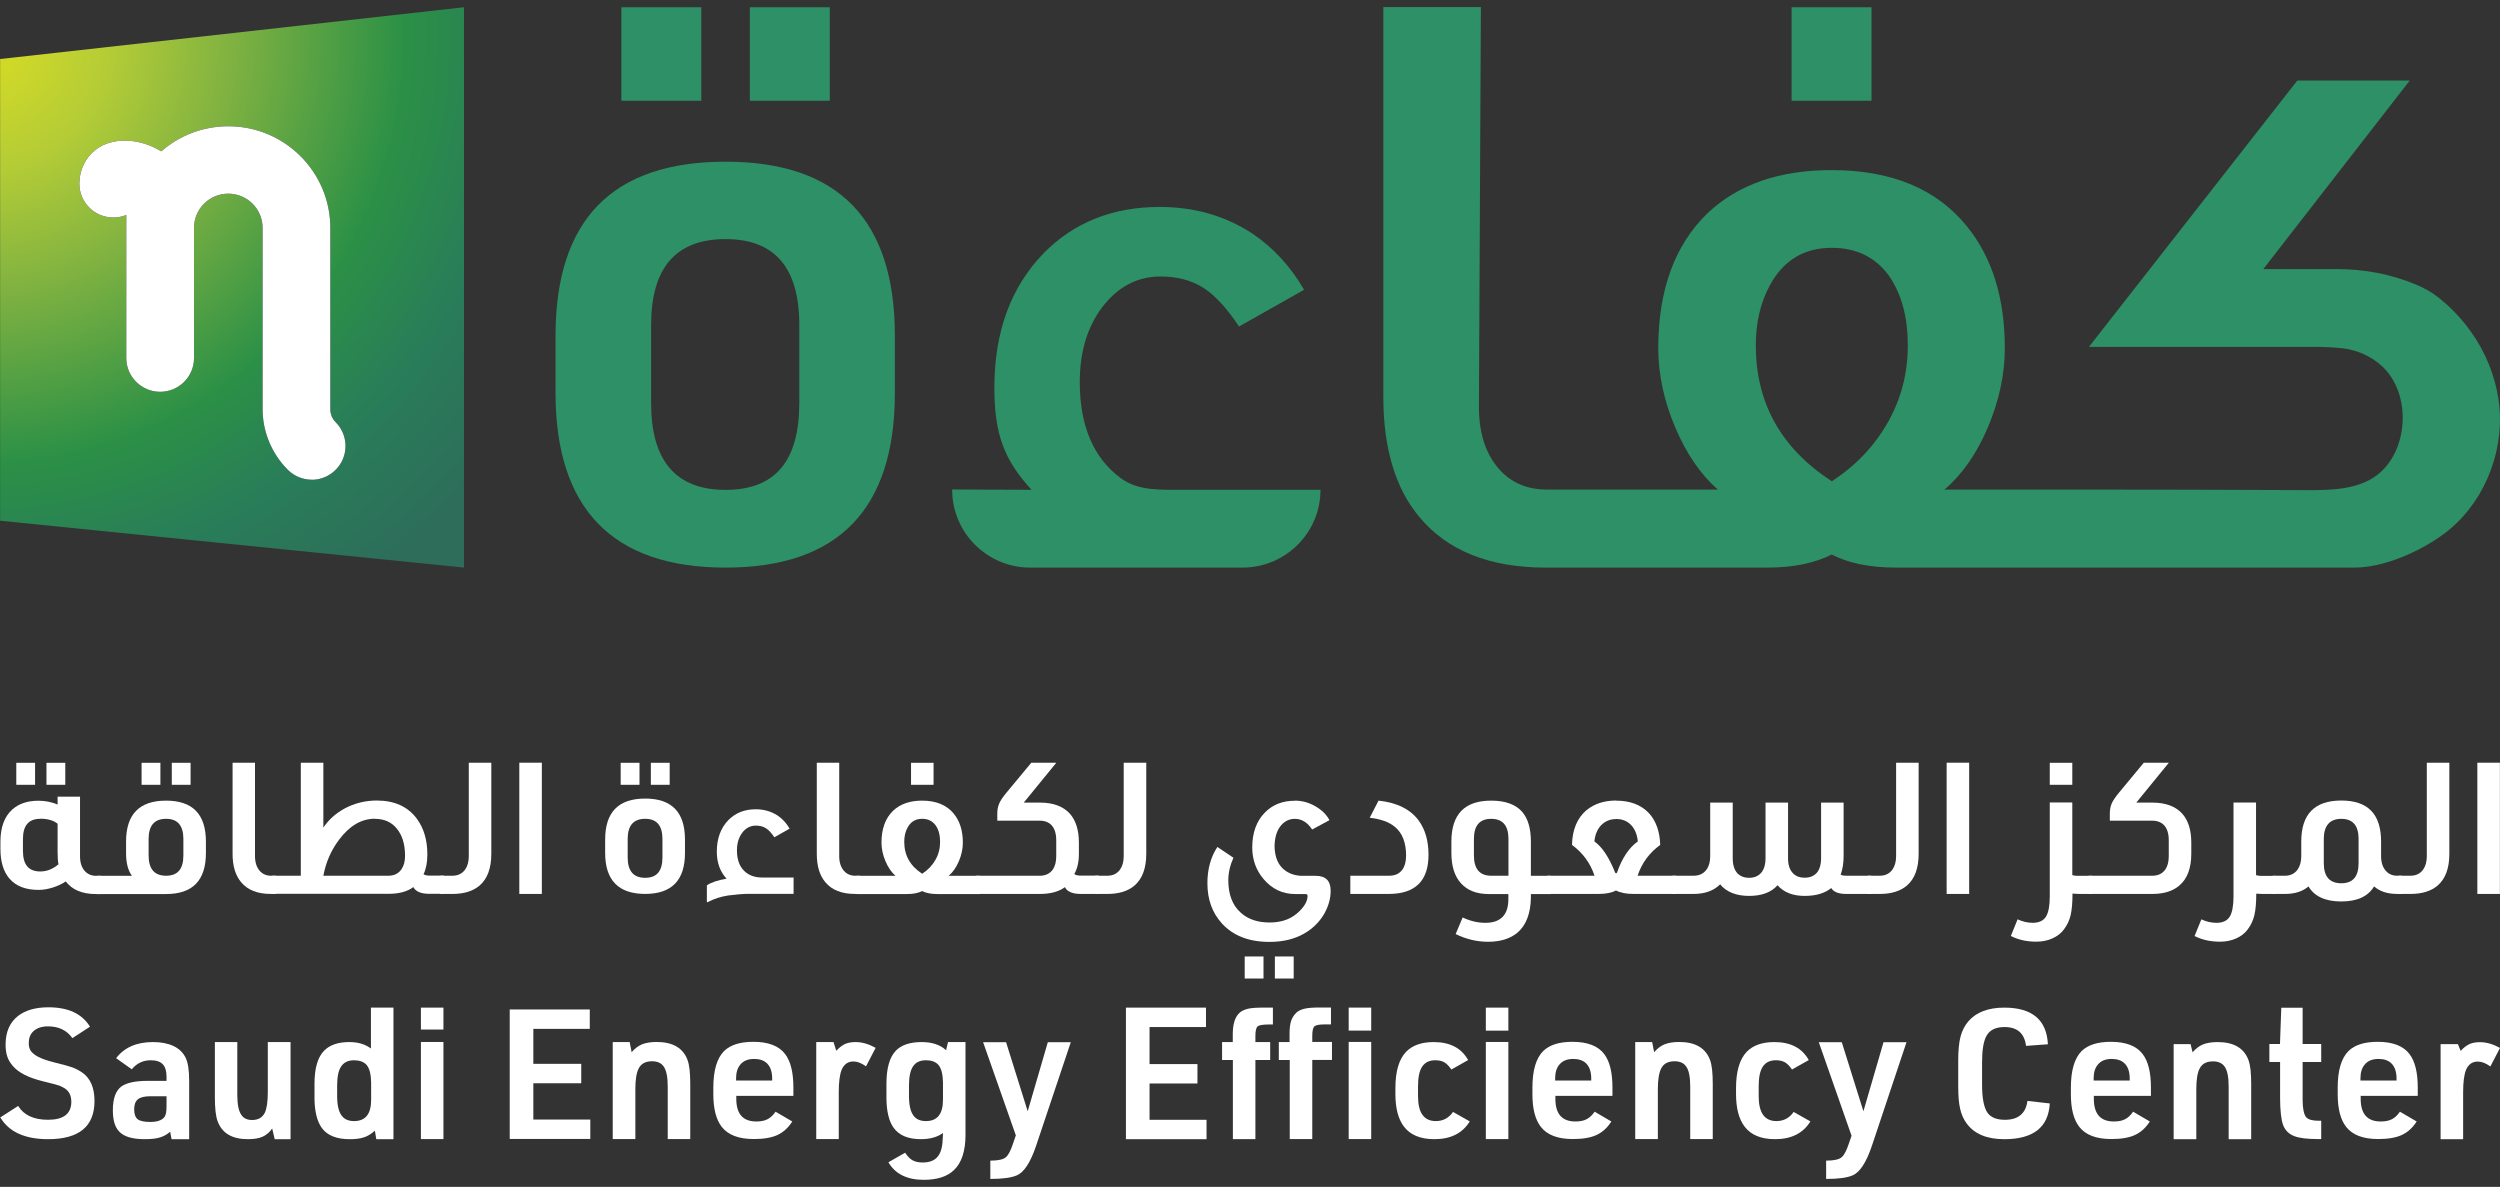<svg width="99" height="47" viewBox="0 0 99 47" fill="none" xmlns="http://www.w3.org/2000/svg">
<rect x="0" y="0" width="99" height="47" fill="#333333" stroke="none"/>
<path d="M18.374 0.287V22.477L0.004 20.62V2.337L18.374 0.287Z" fill="url(#paint0_radial_2763_11403)"/>
<path d="M28.733 6.403C33.202 6.403 35.437 8.704 35.437 13.3V15.558C35.437 20.159 33.202 22.477 28.733 22.477C24.264 22.477 21.999 20.154 21.999 15.558V13.3C21.999 8.704 24.242 6.403 28.733 6.403ZM27.772 3.99H24.606V0.287H27.772V3.99ZM28.733 9.468C26.767 9.468 25.784 10.603 25.784 12.869V15.963C25.784 18.251 26.767 19.399 28.733 19.399C30.699 19.399 31.652 18.255 31.652 15.963V12.869C31.652 10.598 30.677 9.468 28.733 9.468ZM32.86 3.99H29.694V0.287H32.86V3.99ZM74.112 3.99H70.947V0.287H74.112V3.99Z" fill="#2E9067"/>
<path d="M37.701 19.396V19.383C38.52 19.383 39.286 19.396 40.849 19.396C39.754 18.2 39.377 17.182 39.377 15.343C39.377 13.137 40.031 11.363 41.334 10.021C42.534 8.804 44.067 8.195 45.929 8.195C47.293 8.195 48.514 8.545 49.593 9.248C50.42 9.805 51.104 10.548 51.641 11.476L49.065 12.93C48.588 12.209 48.12 11.696 47.653 11.398C47.185 11.1 46.622 10.949 45.959 10.949C45.028 10.949 44.253 11.363 43.63 12.188C43.049 12.973 42.759 13.949 42.759 15.127C42.759 16.858 43.296 18.127 44.374 18.93C45.076 19.448 45.938 19.396 46.951 19.396H52.291C52.291 21.101 50.905 22.477 49.199 22.477H40.797C39.091 22.477 37.706 21.096 37.706 19.396H37.701Z" fill="#2E9067"/>
<path d="M85.899 22.477C87.181 22.477 88.459 22.477 89.745 22.477H93.222C94.387 22.477 95.773 21.869 96.717 21.187C98.302 20.047 99.159 18.019 98.973 16.081C98.952 15.878 98.921 15.675 98.878 15.472C98.679 14.514 98.241 13.608 97.631 12.844C97.323 12.46 96.977 12.11 96.591 11.803C96.297 11.566 95.998 11.406 95.669 11.268C94.677 10.85 93.608 10.655 92.529 10.655H89.628L95.427 3.188H90.975L82.721 13.737H91.048C91.642 13.737 92.14 13.724 92.742 13.789C93.335 13.854 93.906 14.108 94.344 14.514C94.937 15.075 95.193 15.934 95.141 16.75C95.093 17.54 94.76 18.338 94.127 18.817C93.361 19.391 92.322 19.413 91.365 19.409C88.325 19.396 85.284 19.387 82.244 19.387H77C77.702 18.791 78.278 17.967 78.724 16.914C79.165 15.865 79.391 14.82 79.391 13.789C79.391 11.79 78.884 10.172 77.866 8.933C76.667 7.47 74.887 6.736 72.527 6.736C70.461 6.736 68.824 7.306 67.625 8.437C66.321 9.697 65.667 11.48 65.667 13.789C65.667 14.82 65.892 15.865 66.334 16.914C66.78 17.967 67.343 18.791 68.027 19.387H61.263C60.475 19.387 59.847 19.119 59.371 18.584C58.834 17.984 58.565 17.16 58.565 16.107L58.643 0.279H54.78V15.714C54.78 17.751 55.257 19.344 56.209 20.475C57.305 21.795 58.968 22.477 61.207 22.477H69.993C71.028 22.477 71.877 22.292 72.535 21.959C73.176 22.292 74.025 22.477 75.086 22.477M74.761 16.72C74.233 17.656 73.492 18.437 72.54 19.059C70.535 17.755 69.53 15.964 69.53 13.677C69.53 12.77 69.716 11.976 70.089 11.294C70.626 10.306 71.44 9.814 72.54 9.814C73.514 9.814 74.268 10.185 74.805 10.923C75.303 11.644 75.549 12.563 75.549 13.677C75.549 14.79 75.285 15.783 74.761 16.724V16.72Z" fill="#2E9067"/>
<path d="M12.347 18.996C12.003 18.996 11.66 18.865 11.396 18.602C10.764 17.972 10.399 17.097 10.399 16.204V9.022C10.399 8.278 9.792 7.669 9.041 7.669C8.29 7.669 7.683 8.274 7.683 9.022V14.178C7.683 14.918 7.081 15.515 6.342 15.515C5.604 15.515 5.001 14.914 5.001 14.178V8.511C4.844 8.578 4.666 8.612 4.484 8.612C3.741 8.612 3.143 8.011 3.143 7.276C3.143 6.743 3.376 6.252 3.779 5.935C4.45 5.41 5.536 5.465 6.385 5.994C7.093 5.376 8.023 5 9.041 5C11.269 5 13.081 6.806 13.081 9.027V16.213C13.081 16.403 13.158 16.585 13.289 16.716C13.811 17.236 13.815 18.086 13.289 18.607C13.026 18.869 12.682 19 12.339 19L12.347 18.996Z" fill="#0D0D0D"/>
<path d="M12.347 18.996C12.003 18.996 11.66 18.865 11.396 18.602C10.764 17.972 10.399 17.097 10.399 16.204V9.022C10.399 8.278 9.792 7.669 9.041 7.669C8.29 7.669 7.683 8.274 7.683 9.022V14.178C7.683 14.918 7.081 15.515 6.342 15.515C5.604 15.515 5.001 14.914 5.001 14.178V8.511C4.844 8.578 4.666 8.612 4.484 8.612C3.741 8.612 3.143 8.011 3.143 7.276C3.143 6.743 3.376 6.252 3.779 5.935C4.45 5.41 5.536 5.465 6.385 5.994C7.093 5.376 8.023 5 9.041 5C11.269 5 13.081 6.806 13.081 9.027V16.213C13.081 16.403 13.158 16.585 13.289 16.716C13.811 17.236 13.815 18.086 13.289 18.607C13.026 18.869 12.682 19 12.339 19L12.347 18.996Z" fill="white"/>
<path d="M3.169 31.545V33.91C3.169 34.152 3.23 34.346 3.351 34.484C3.464 34.614 3.615 34.683 3.806 34.683H3.996V35.404H3.793C3.252 35.404 2.857 35.235 2.602 34.903C2.468 35.002 2.294 35.08 2.095 35.145C1.892 35.209 1.701 35.24 1.524 35.24C1.017 35.24 0.636 35.093 0.376 34.795C0.138 34.519 0.017 34.126 0.017 33.617V33.332C0.017 32.758 0.177 32.331 0.493 32.05C0.753 31.821 1.095 31.709 1.524 31.709C1.796 31.709 2.048 31.761 2.281 31.86V31.549H3.174L3.169 31.545ZM1.389 31.079H0.645V30.207H1.389V31.079ZM1.593 32.425C1.134 32.425 0.909 32.693 0.909 33.224V33.703C0.909 34.243 1.138 34.51 1.593 34.51C1.857 34.51 2.095 34.415 2.316 34.225C2.29 34.105 2.281 33.936 2.281 33.725V32.62C2.121 32.49 1.892 32.421 1.597 32.421L1.593 32.425ZM2.585 31.079H1.84V30.207H2.585V31.079Z" fill="white"/>
<path d="M6.577 31.705C7.63 31.705 8.154 32.244 8.154 33.328V33.781C8.154 34.864 7.63 35.404 6.577 35.404H3.854V34.683H5.226C5.07 34.476 4.992 34.174 4.992 33.781V33.328C4.992 32.244 5.521 31.705 6.577 31.705ZM6.352 31.079H5.607V30.207H6.352V31.079ZM6.577 32.425C6.114 32.425 5.885 32.693 5.885 33.224V33.871C5.885 34.411 6.114 34.679 6.577 34.679C7.041 34.679 7.262 34.411 7.262 33.871V33.224C7.262 32.689 7.032 32.425 6.577 32.425ZM7.547 31.079H6.803V30.207H7.547V31.079Z" fill="white"/>
<path d="M10.098 30.203V33.906C10.098 34.152 10.163 34.347 10.288 34.489C10.401 34.614 10.548 34.679 10.734 34.679H10.925V35.4H10.721C10.197 35.4 9.803 35.244 9.548 34.934C9.323 34.666 9.21 34.295 9.21 33.811V30.203H10.102H10.098Z" fill="white"/>
<path d="M10.782 34.679H11.912V30.203H12.805V32.771C13.051 32.409 13.385 32.132 13.796 31.942C14.147 31.783 14.52 31.701 14.922 31.701C15.624 31.701 16.152 31.942 16.507 32.422C16.784 32.797 16.923 33.268 16.923 33.833C16.923 34.157 16.871 34.42 16.771 34.619C16.828 34.657 16.914 34.675 17.018 34.675H17.573V35.395H16.997C16.672 35.395 16.459 35.305 16.369 35.128C16.126 35.309 15.801 35.395 15.39 35.395H10.782V34.675V34.679ZM14.84 32.422C14.316 32.422 13.844 32.698 13.432 33.246C13.112 33.669 12.904 34.144 12.805 34.679H15.381C15.602 34.679 15.771 34.597 15.892 34.433C15.992 34.291 16.04 34.114 16.04 33.893C16.04 33.432 15.931 33.073 15.71 32.81C15.502 32.551 15.212 32.426 14.84 32.426V32.422Z" fill="white"/>
<path d="M19.456 30.203V33.811C19.456 34.377 19.304 34.795 18.997 35.063C18.737 35.288 18.378 35.4 17.914 35.4H17.434V34.679H17.914C18.135 34.679 18.3 34.597 18.417 34.437C18.512 34.303 18.564 34.127 18.564 33.906V30.203H19.456Z" fill="white"/>
<path d="M21.457 30.203V35.4H20.565V30.203H21.457Z" fill="white"/>
<path d="M25.549 31.623C26.601 31.623 27.125 32.162 27.125 33.246V33.776C27.125 34.86 26.601 35.399 25.549 35.399C24.497 35.399 23.964 34.86 23.964 33.776V33.246C23.964 32.162 24.492 31.623 25.549 31.623ZM25.324 31.079H24.579V30.207H25.324V31.079ZM25.549 32.425C25.085 32.425 24.856 32.693 24.856 33.224V33.953C24.856 34.493 25.085 34.761 25.549 34.761C26.012 34.761 26.233 34.493 26.233 33.953V33.224C26.233 32.689 26.003 32.425 25.549 32.425ZM26.519 31.079H25.774V30.207H26.519V31.079Z" fill="white"/>
<path d="M28.061 35.707L28.049 35.716C28.049 35.716 28.023 35.729 28.014 35.729C28.001 35.729 27.992 35.72 27.992 35.707V35.06C28.161 34.943 28.421 34.857 28.772 34.796C28.512 34.516 28.386 34.157 28.386 33.726C28.386 33.208 28.538 32.789 28.845 32.474C29.127 32.189 29.486 32.047 29.928 32.047C30.248 32.047 30.534 32.129 30.79 32.293C30.985 32.422 31.145 32.599 31.27 32.815L30.664 33.156C30.552 32.988 30.443 32.867 30.331 32.798C30.222 32.729 30.088 32.694 29.932 32.694C29.711 32.694 29.529 32.794 29.387 32.983C29.252 33.169 29.183 33.398 29.183 33.674C29.183 34.08 29.309 34.382 29.564 34.568C29.729 34.688 29.932 34.749 30.17 34.749H31.426V35.396H29.659C29.603 35.396 29.473 35.396 29.278 35.413C29.084 35.431 28.936 35.448 28.832 35.461C28.542 35.508 28.287 35.59 28.066 35.703L28.061 35.707Z" fill="white"/>
<path d="M33.233 30.203V33.906C33.233 34.152 33.297 34.347 33.423 34.489C33.536 34.614 33.683 34.679 33.869 34.679H34.06V35.4H33.856C33.332 35.4 32.938 35.244 32.682 34.934C32.457 34.666 32.345 34.295 32.345 33.811V30.203H33.237H33.233Z" fill="white"/>
<path d="M36.514 31.705C37.068 31.705 37.488 31.877 37.77 32.223C38.008 32.512 38.129 32.896 38.129 33.367C38.129 33.608 38.077 33.854 37.973 34.1C37.869 34.346 37.735 34.541 37.566 34.683H38.8V35.404H37.116C36.869 35.404 36.67 35.365 36.518 35.287C36.362 35.365 36.163 35.404 35.921 35.404H33.92V34.683H35.462C35.301 34.541 35.167 34.346 35.063 34.1C34.959 33.854 34.907 33.608 34.907 33.367C34.907 32.823 35.059 32.404 35.366 32.106C35.648 31.838 36.033 31.705 36.518 31.705H36.514ZM36.514 32.425C36.254 32.425 36.063 32.542 35.938 32.775C35.851 32.935 35.808 33.12 35.808 33.336C35.808 33.876 36.046 34.294 36.518 34.601C36.743 34.454 36.917 34.273 37.042 34.053C37.168 33.833 37.228 33.595 37.228 33.336C37.228 33.077 37.172 32.857 37.055 32.689C36.93 32.516 36.752 32.425 36.523 32.425H36.514ZM36.969 31.079H36.077V30.207H36.969V31.079Z" fill="white"/>
<path d="M43.507 35.4H42.797C42.472 35.4 42.26 35.309 42.169 35.132C41.927 35.313 41.593 35.4 41.178 35.4H38.657V34.679H41.178C41.403 34.679 41.572 34.597 41.689 34.437C41.779 34.308 41.827 34.131 41.827 33.906V33.272C41.827 33.013 41.767 32.819 41.645 32.681C41.528 32.56 41.373 32.499 41.178 32.499H39.493V32.215C39.493 32.063 39.519 31.934 39.567 31.822C39.614 31.709 39.709 31.567 39.852 31.394L40.84 30.203H41.831L40.541 31.783H41.182C41.706 31.783 42.1 31.93 42.364 32.219C42.602 32.486 42.724 32.87 42.724 33.367V33.811C42.724 34.135 42.663 34.403 42.542 34.61C42.589 34.653 42.676 34.675 42.806 34.675H43.516V35.395L43.507 35.4Z" fill="white"/>
<path d="M45.392 30.203V33.811C45.392 34.377 45.24 34.795 44.932 35.063C44.673 35.288 44.313 35.4 43.85 35.4H43.369V34.679H43.85C44.071 34.679 44.235 34.597 44.352 34.437C44.447 34.303 44.499 34.127 44.499 33.906V30.203H45.392Z" fill="white"/>
<path d="M51.282 31.705C51.559 31.705 51.828 31.779 52.083 31.925C52.334 32.068 52.525 32.249 52.646 32.478L51.962 32.849C51.776 32.568 51.546 32.426 51.278 32.426C51.04 32.426 50.845 32.529 50.693 32.732C50.55 32.927 50.481 33.181 50.472 33.496C50.477 33.958 50.624 34.286 50.91 34.485C51.096 34.614 51.321 34.683 51.59 34.683H52.109C52.499 34.683 52.694 34.882 52.694 35.275C52.694 35.577 52.612 35.87 52.452 36.164C52.265 36.492 52.005 36.759 51.663 36.958C51.274 37.187 50.81 37.299 50.269 37.299C49.455 37.299 48.827 37.053 48.385 36.565C48.004 36.146 47.813 35.615 47.813 34.972C47.813 34.424 47.943 33.945 48.208 33.539L48.844 33.967C48.71 34.265 48.641 34.562 48.641 34.86C48.641 35.421 48.805 35.853 49.139 36.146C49.424 36.405 49.806 36.531 50.278 36.531C50.776 36.531 51.17 36.38 51.468 36.073C51.676 35.866 51.78 35.667 51.78 35.477C51.78 35.43 51.754 35.404 51.698 35.404H51.291C50.788 35.404 50.373 35.206 50.035 34.808C49.736 34.455 49.589 34.036 49.589 33.557C49.589 32.974 49.758 32.512 50.091 32.175C50.395 31.865 50.788 31.709 51.282 31.709V31.705ZM50.035 38.749H49.29V37.877H50.035V38.749ZM51.23 38.749H50.485V37.877H51.23V38.749Z" fill="white"/>
<path d="M54.239 32.387L54.59 31.705C55.326 31.783 55.859 32.05 56.188 32.504C56.439 32.853 56.569 33.302 56.569 33.85C56.569 34.882 56.045 35.4 54.993 35.4H53.473V34.679H54.993C55.231 34.683 55.413 34.605 55.534 34.437C55.629 34.308 55.681 34.122 55.681 33.885C55.681 33.367 55.534 32.987 55.235 32.741C55.006 32.551 54.676 32.434 54.243 32.383L54.239 32.387Z" fill="white"/>
<path d="M59.051 31.705C59.605 31.705 60.012 31.852 60.272 32.141C60.506 32.409 60.623 32.801 60.623 33.328V34.683H61.411V35.404H60.623V35.542C60.614 36.164 60.441 36.626 60.103 36.923C59.817 37.169 59.423 37.294 58.93 37.294C58.484 37.294 58.055 37.191 57.644 36.988L57.921 36.332C58.224 36.474 58.523 36.544 58.817 36.544C59.423 36.544 59.731 36.233 59.731 35.607V35.404H58.951C58.475 35.404 58.111 35.262 57.856 34.981C57.605 34.705 57.475 34.303 57.475 33.781V33.328C57.475 32.245 57.999 31.705 59.051 31.705ZM59.051 32.426C58.592 32.426 58.367 32.694 58.367 33.224V33.872C58.367 34.411 58.596 34.679 59.051 34.679H59.735V33.224C59.735 32.689 59.506 32.426 59.051 32.426Z" fill="white"/>
<path d="M64 31.706C64.55 31.706 64.979 31.869 65.291 32.193C65.576 32.5 65.728 32.923 65.745 33.458C65.312 33.773 65.013 34.179 64.849 34.679H66.373V35.4H64.702C64.394 35.4 64.16 35.353 63.992 35.262C63.831 35.353 63.597 35.4 63.29 35.4H61.268V34.679H63.143C62.978 34.179 62.679 33.773 62.251 33.458C62.264 32.854 62.459 32.392 62.827 32.081C63.134 31.831 63.524 31.701 63.996 31.701L64 31.706ZM64 32.435C63.762 32.435 63.563 32.517 63.403 32.681C63.251 32.841 63.164 33.056 63.138 33.32C63.446 33.54 63.719 33.95 63.957 34.55C63.97 34.576 63.987 34.584 64 34.584C64.013 34.584 64.026 34.571 64.035 34.55C64.238 33.971 64.516 33.561 64.858 33.32C64.827 33.009 64.719 32.776 64.528 32.612C64.381 32.491 64.204 32.431 63.996 32.431L64 32.435Z" fill="white"/>
<path d="M74.094 35.4H73.115C72.808 35.4 72.609 35.322 72.518 35.167C72.258 35.374 71.912 35.478 71.466 35.478C70.993 35.478 70.634 35.335 70.391 35.055C70.145 35.335 69.768 35.478 69.266 35.478C68.763 35.478 68.369 35.327 68.118 35.02C67.867 35.271 67.516 35.4 67.066 35.4H66.226V34.679H67.066C67.291 34.679 67.46 34.597 67.577 34.438C67.676 34.304 67.724 34.127 67.724 33.907V31.783H68.616V33.989C68.616 34.248 68.677 34.442 68.798 34.58C68.915 34.701 69.071 34.761 69.266 34.761C69.491 34.761 69.66 34.679 69.777 34.52C69.868 34.39 69.915 34.213 69.915 33.989V31.783H70.807V33.993C70.807 34.252 70.872 34.446 70.998 34.576C71.11 34.697 71.266 34.757 71.466 34.757C71.691 34.757 71.86 34.679 71.977 34.524C72.067 34.395 72.115 34.218 72.115 33.993V31.783H73.007V33.902C73.007 34.174 72.968 34.42 72.89 34.636C72.938 34.666 73.011 34.679 73.111 34.679H74.099V35.4H74.094Z" fill="white"/>
<path d="M75.978 30.203V33.811C75.978 34.377 75.827 34.795 75.519 35.063C75.26 35.288 74.9 35.4 74.437 35.4H73.956V34.679H74.437C74.658 34.679 74.822 34.597 74.939 34.437C75.034 34.303 75.086 34.127 75.086 33.906V30.203H75.978Z" fill="white"/>
<path d="M77.979 30.203V35.4H77.087V30.203H77.979Z" fill="white"/>
<path d="M82.851 35.399H82.296C82.245 35.399 82.167 35.395 82.071 35.386C82.071 35.749 82.045 36.034 81.998 36.237C81.95 36.44 81.864 36.63 81.734 36.802C81.625 36.953 81.474 37.07 81.279 37.16C81.084 37.247 80.872 37.29 80.638 37.29C80.261 37.29 79.928 37.217 79.629 37.065L79.897 36.405C80.092 36.496 80.291 36.543 80.495 36.543C80.742 36.543 80.919 36.461 81.019 36.301C81.119 36.142 81.171 35.874 81.171 35.494V31.778H82.063V34.653C82.115 34.674 82.184 34.683 82.262 34.683H82.847V35.404L82.851 35.399ZM82.063 31.079H81.171V30.207H82.063V31.079Z" fill="white"/>
<path d="M84.592 31.783H85.233C85.757 31.783 86.151 31.93 86.415 32.219C86.654 32.486 86.775 32.87 86.775 33.367V33.811C86.775 34.377 86.619 34.795 86.307 35.063C86.047 35.288 85.692 35.4 85.233 35.4H82.713V34.679H85.233C85.458 34.679 85.627 34.597 85.744 34.437C85.835 34.308 85.883 34.131 85.883 33.906V33.272C85.883 33.013 85.822 32.819 85.701 32.681C85.584 32.56 85.428 32.499 85.233 32.499H83.549V32.215C83.549 32.063 83.575 31.934 83.622 31.822C83.67 31.709 83.765 31.567 83.908 31.394L84.895 30.203H85.887L84.597 31.783H84.592Z" fill="white"/>
<path d="M90.127 35.401H89.573C89.521 35.401 89.443 35.396 89.348 35.388C89.348 35.75 89.322 36.035 89.274 36.238C89.226 36.441 89.14 36.631 89.01 36.803C88.902 36.954 88.75 37.071 88.555 37.161C88.36 37.248 88.148 37.291 87.914 37.291C87.537 37.291 87.204 37.218 86.905 37.067L87.174 36.406C87.369 36.497 87.568 36.544 87.771 36.544C88.018 36.544 88.196 36.462 88.295 36.303C88.395 36.143 88.447 35.875 88.447 35.495V31.779H89.339V34.654C89.391 34.675 89.46 34.684 89.538 34.684H90.123V35.405L90.127 35.401Z" fill="white"/>
<path d="M95.114 35.4H94.911C94.534 35.396 94.235 35.297 94.014 35.102C93.776 35.499 93.343 35.698 92.715 35.698C92.087 35.698 91.65 35.499 91.416 35.102C91.187 35.301 90.875 35.4 90.481 35.4H90V34.679H90.481C90.701 34.679 90.866 34.597 90.983 34.438C91.078 34.304 91.13 34.127 91.13 33.907V33.324C91.13 32.241 91.659 31.701 92.715 31.701C93.772 31.701 94.291 32.241 94.291 33.324V33.907C94.291 34.153 94.356 34.347 94.482 34.489C94.595 34.615 94.742 34.679 94.928 34.679H95.119V35.4H95.114ZM93.4 34.179V33.225C93.4 32.69 93.17 32.426 92.715 32.426C92.26 32.426 92.022 32.694 92.022 33.225V34.179C92.022 34.714 92.252 34.977 92.715 34.977C93.179 34.977 93.4 34.709 93.4 34.179Z" fill="white"/>
<path d="M96.994 30.203V33.811C96.994 34.377 96.843 34.795 96.535 35.063C96.275 35.288 95.916 35.4 95.452 35.4H94.972V34.679H95.452C95.673 34.679 95.838 34.597 95.955 34.437C96.05 34.303 96.102 34.127 96.102 33.906V30.203H96.994Z" fill="white"/>
<path d="M98.996 30.203V35.4H98.103V30.203H98.996Z" fill="white"/>
<path d="M0 44.257L0.719 43.795C0.94 44.157 1.334 44.343 1.901 44.343C2.516 44.343 2.824 44.106 2.824 43.631C2.824 43.393 2.741 43.216 2.572 43.104C2.49 43.052 2.412 43.014 2.343 42.988C2.269 42.962 2.053 42.906 1.689 42.815C1.126 42.677 0.736 42.478 0.515 42.219C0.316 41.995 0.221 41.753 0.221 41.365C0.221 40.86 0.39 40.48 0.728 40.221C1.022 40.001 1.416 39.889 1.918 39.889C2.702 39.889 3.248 40.143 3.564 40.657L2.867 41.11C2.646 40.799 2.325 40.644 1.901 40.644C1.646 40.644 1.451 40.713 1.312 40.847C1.195 40.963 1.139 41.114 1.139 41.309C1.139 41.542 1.221 41.658 1.39 41.775C1.542 41.887 1.802 41.986 2.17 42.077C2.507 42.159 2.737 42.224 2.862 42.267C2.988 42.314 3.114 42.379 3.244 42.465C3.577 42.69 3.742 43.07 3.742 43.601C3.742 44.606 3.131 45.111 1.905 45.111C0.987 45.111 0.359 44.826 0.017 44.257H0Z" fill="white"/>
<path d="M6.595 42.806V42.642C6.595 42.414 6.543 42.245 6.443 42.142C6.344 42.038 6.184 41.986 5.967 41.986C5.664 41.986 5.413 42.107 5.218 42.345L4.599 41.904C4.923 41.477 5.413 41.266 6.054 41.266C6.695 41.266 7.154 41.473 7.353 41.892C7.444 42.077 7.491 42.379 7.491 42.798V45.111H6.794L6.738 44.818C6.617 44.921 6.482 44.999 6.335 45.042C6.188 45.09 5.984 45.111 5.729 45.111C5.244 45.111 4.906 45.012 4.72 44.809C4.551 44.636 4.469 44.356 4.469 43.968C4.469 43.497 4.586 43.182 4.815 43.018C5.019 42.876 5.365 42.802 5.859 42.802H6.599L6.595 42.806ZM6.595 43.411H5.963C5.729 43.411 5.56 43.45 5.46 43.532C5.361 43.614 5.313 43.747 5.313 43.933C5.313 44.119 5.361 44.248 5.452 44.322C5.547 44.395 5.712 44.429 5.954 44.429C6.231 44.429 6.422 44.36 6.517 44.227C6.569 44.153 6.595 44.011 6.595 43.795V43.406V43.411Z" fill="white"/>
<path d="M8.505 41.266H9.397V43.35C9.397 43.734 9.449 43.998 9.557 44.149C9.644 44.283 9.787 44.352 9.982 44.352C10.224 44.352 10.389 44.257 10.488 44.062C10.566 43.894 10.605 43.622 10.605 43.242V41.266H11.506V45.111H10.878L10.778 44.688C10.679 44.835 10.553 44.943 10.402 45.012C10.25 45.081 10.055 45.111 9.813 45.111C9.189 45.111 8.791 44.874 8.617 44.399C8.544 44.205 8.509 43.886 8.509 43.45V41.266H8.505Z" fill="white"/>
<path d="M14.901 45.112L14.845 44.775C14.845 44.775 14.819 44.797 14.801 44.81C14.801 44.814 14.801 44.819 14.793 44.819C14.671 44.922 14.541 45 14.399 45.043C14.256 45.09 14.074 45.112 13.848 45.112C13.329 45.112 12.961 44.965 12.744 44.667C12.554 44.404 12.454 44.003 12.454 43.459V42.919C12.454 42.306 12.58 41.87 12.831 41.611C13.052 41.383 13.385 41.266 13.831 41.266C14.156 41.266 14.429 41.34 14.645 41.491C14.65 41.495 14.663 41.504 14.689 41.521V39.902H15.581V45.112H14.896H14.901ZM14.693 42.829C14.689 42.514 14.624 42.289 14.507 42.16C14.394 42.043 14.234 41.987 14.017 41.987C13.788 41.987 13.619 42.069 13.511 42.229C13.402 42.389 13.351 42.643 13.351 42.988V43.398C13.351 43.765 13.411 44.029 13.537 44.188C13.641 44.326 13.805 44.395 14.022 44.395C14.472 44.395 14.697 44.115 14.697 43.554V42.829H14.693Z" fill="white"/>
<path d="M16.668 40.77V39.902H17.56V40.77H16.668ZM16.668 45.108V41.262H17.56V45.108H16.668Z" fill="white"/>
<path d="M20.185 45.106V39.975H23.355V40.743H21.12V42.128H23.017V42.897H21.12V44.334H23.376V45.102H20.185V45.106Z" fill="white"/>
<path d="M24.264 45.112V41.266H24.935L25.013 41.667C25.134 41.525 25.268 41.421 25.42 41.357C25.572 41.296 25.766 41.262 26 41.262C26.641 41.262 27.048 41.499 27.226 41.974C27.299 42.172 27.334 42.483 27.334 42.915V45.107H26.442V43.018C26.442 42.639 26.386 42.375 26.277 42.228C26.182 42.095 26.03 42.026 25.823 42.026C25.563 42.026 25.385 42.121 25.29 42.315C25.203 42.483 25.16 42.755 25.16 43.126V45.107H24.268L24.264 45.112Z" fill="white"/>
<path d="M29.157 43.405V43.513C29.157 44.113 29.422 44.411 29.95 44.411C30.132 44.411 30.283 44.381 30.396 44.32C30.513 44.26 30.617 44.161 30.712 44.023L31.375 44.411C31.214 44.661 31.02 44.838 30.786 44.946C30.552 45.054 30.24 45.106 29.85 45.106C29.253 45.106 28.833 44.946 28.581 44.623C28.361 44.342 28.248 43.91 28.248 43.336V43.069C28.248 42.387 28.391 41.908 28.672 41.623C28.924 41.377 29.309 41.256 29.833 41.256C30.431 41.256 30.851 41.42 31.093 41.744C31.31 42.029 31.418 42.469 31.418 43.064V43.397H29.149L29.157 43.405ZM29.149 42.788H30.578V42.71C30.578 42.443 30.509 42.24 30.37 42.106C30.249 41.99 30.08 41.934 29.863 41.934C29.616 41.934 29.435 42.011 29.313 42.162C29.201 42.296 29.149 42.477 29.149 42.71V42.788Z" fill="white"/>
<path d="M32.323 45.111V41.266H33.008L33.116 41.611C33.233 41.486 33.345 41.399 33.462 41.343C33.579 41.291 33.718 41.266 33.882 41.266C34.138 41.266 34.402 41.343 34.675 41.494L34.294 42.228C34.116 42.099 33.952 42.034 33.796 42.034C33.579 42.034 33.428 42.142 33.332 42.358C33.254 42.547 33.215 42.845 33.215 43.247V45.107H32.323V45.111Z" fill="white"/>
<path d="M37.347 44.861C37.126 45.029 36.831 45.111 36.468 45.111C35.961 45.111 35.602 44.96 35.385 44.658C35.199 44.395 35.103 43.993 35.103 43.458V42.919C35.103 42.301 35.229 41.861 35.48 41.602C35.701 41.378 36.039 41.266 36.498 41.266C36.909 41.266 37.234 41.373 37.464 41.589L37.542 41.266H38.234V44.939C38.234 45.586 38.079 46.052 37.771 46.341C37.503 46.596 37.104 46.721 36.58 46.721C35.918 46.721 35.45 46.488 35.181 46.026L35.844 45.647C35.935 45.789 36.035 45.892 36.139 45.949C36.242 46.005 36.377 46.035 36.541 46.035C36.831 46.035 37.035 45.944 37.16 45.767C37.273 45.608 37.329 45.366 37.334 45.042L37.342 44.861H37.347ZM37.338 42.828C37.334 42.513 37.269 42.289 37.152 42.159C37.039 42.042 36.879 41.986 36.663 41.986C36.433 41.986 36.264 42.068 36.156 42.228C36.048 42.388 35.996 42.642 35.996 42.988V43.398C35.996 43.765 36.056 44.028 36.182 44.188C36.286 44.326 36.45 44.395 36.667 44.395C37.117 44.395 37.342 44.114 37.342 43.553V42.828H37.338Z" fill="white"/>
<path d="M40.23 44.968L38.931 41.27H39.84L40.697 44.006L41.494 41.27H42.404L41.035 45.357C40.81 46.03 40.55 46.432 40.256 46.548C40.044 46.639 39.697 46.686 39.217 46.686V45.961C39.528 45.961 39.736 45.914 39.836 45.823C39.931 45.741 40.026 45.56 40.117 45.284L40.225 44.968H40.23Z" fill="white"/>
<path d="M44.587 45.112V39.902H47.757V40.671H45.522V42.138H47.419V42.906H45.522V44.344H47.779V45.112H44.587Z" fill="white"/>
<path d="M48.818 41.977H48.394V41.265H48.818V40.941C48.818 40.54 48.913 40.255 49.099 40.095C49.186 40.022 49.299 39.974 49.433 39.944C49.567 39.914 49.771 39.901 50.039 39.901H50.407V40.57H50.225C50.005 40.57 49.862 40.596 49.805 40.643C49.745 40.695 49.714 40.816 49.714 41.014V41.265H50.299V41.977H49.714V45.11H48.822V41.977H48.818ZM51.066 41.977H50.641V41.265H51.066V40.941C51.066 40.725 51.087 40.553 51.13 40.423C51.174 40.294 51.247 40.186 51.347 40.091C51.434 40.017 51.546 39.97 51.68 39.94C51.815 39.909 52.018 39.897 52.287 39.897H52.707V40.566H52.477C52.256 40.566 52.114 40.591 52.057 40.639C51.996 40.691 51.966 40.812 51.966 41.01V41.26H52.746V41.973H51.966V45.106H51.074V41.973L51.066 41.977ZM53.408 40.812V39.901H54.3V40.812H53.408ZM53.408 45.106V41.26H54.3V45.106H53.408Z" fill="white"/>
<path d="M57.54 44.032L58.203 44.408C57.912 44.878 57.449 45.111 56.804 45.111C56.245 45.111 55.842 44.943 55.591 44.606C55.37 44.313 55.258 43.886 55.258 43.32V43.091C55.258 42.431 55.396 41.952 55.678 41.654C55.929 41.395 56.293 41.266 56.773 41.266C57.419 41.266 57.873 41.503 58.138 41.978L57.475 42.353C57.38 42.215 57.285 42.12 57.189 42.064C57.094 42.012 56.977 41.986 56.839 41.986C56.605 41.986 56.431 42.068 56.319 42.237C56.206 42.405 56.154 42.664 56.154 43.014V43.411C56.154 44.067 56.388 44.395 56.86 44.395C57.142 44.395 57.371 44.274 57.536 44.037L57.54 44.032Z" fill="white"/>
<path d="M58.839 40.813V39.902H59.731V40.813H58.839ZM58.839 45.108V41.262H59.731V45.108H58.839Z" fill="white"/>
<path d="M61.593 43.405V43.513C61.593 44.113 61.857 44.411 62.386 44.411C62.567 44.411 62.719 44.381 62.831 44.32C62.949 44.26 63.052 44.161 63.148 44.023L63.81 44.411C63.65 44.661 63.455 44.838 63.221 44.946C62.987 45.054 62.676 45.106 62.286 45.106C61.688 45.106 61.268 44.946 61.017 44.623C60.796 44.342 60.684 43.91 60.684 43.336V43.069C60.684 42.387 60.827 41.908 61.108 41.623C61.359 41.377 61.745 41.256 62.269 41.256C62.866 41.256 63.286 41.42 63.529 41.744C63.745 42.029 63.853 42.469 63.853 43.064V43.397H61.584L61.593 43.405ZM61.584 42.788H63.013V42.71C63.013 42.443 62.944 42.24 62.806 42.106C62.684 41.99 62.515 41.934 62.299 41.934C62.052 41.934 61.87 42.011 61.749 42.162C61.636 42.296 61.584 42.477 61.584 42.71V42.788Z" fill="white"/>
<path d="M64.755 45.112V41.266H65.426L65.504 41.667C65.625 41.525 65.76 41.421 65.911 41.357C66.063 41.296 66.258 41.262 66.491 41.262C67.132 41.262 67.539 41.499 67.717 41.974C67.791 42.172 67.825 42.483 67.825 42.915V45.107H66.933V43.018C66.933 42.639 66.877 42.375 66.769 42.228C66.673 42.095 66.522 42.026 66.314 42.026C66.054 42.026 65.876 42.121 65.781 42.315C65.695 42.483 65.651 42.755 65.651 43.126V45.107H64.759L64.755 45.112Z" fill="white"/>
<path d="M71.029 44.032L71.692 44.408C71.402 44.878 70.938 45.111 70.293 45.111C69.734 45.111 69.332 44.943 69.081 44.606C68.86 44.313 68.747 43.886 68.747 43.32V43.091C68.747 42.431 68.886 41.952 69.167 41.654C69.418 41.395 69.782 41.266 70.263 41.266C70.908 41.266 71.363 41.503 71.627 41.978L70.964 42.353C70.869 42.215 70.774 42.12 70.678 42.064C70.583 42.012 70.466 41.986 70.328 41.986C70.094 41.986 69.921 42.068 69.808 42.237C69.695 42.405 69.644 42.664 69.644 43.014V43.411C69.644 44.067 69.877 44.395 70.349 44.395C70.631 44.395 70.86 44.274 71.025 44.037L71.029 44.032Z" fill="white"/>
<path d="M73.319 44.968L72.024 41.27H72.934L73.791 44.006L74.588 41.27H75.498L74.133 45.357C73.908 46.03 73.648 46.432 73.354 46.548C73.142 46.639 72.795 46.686 72.315 46.686V45.961C72.626 45.961 72.834 45.914 72.934 45.823C73.029 45.741 73.124 45.56 73.215 45.284L73.324 44.968H73.319Z" fill="white"/>
<path d="M80.291 43.597L81.171 43.696C81.119 44.642 80.517 45.112 79.369 45.112C78.676 45.112 78.178 44.901 77.875 44.482C77.754 44.318 77.671 44.128 77.62 43.903C77.568 43.679 77.546 43.386 77.546 43.023V41.996C77.546 41.599 77.576 41.283 77.637 41.05C77.698 40.817 77.801 40.614 77.949 40.442C78.26 40.084 78.733 39.902 79.369 39.902C80.473 39.902 81.049 40.386 81.097 41.353L80.231 41.417C80.17 40.921 79.884 40.671 79.382 40.671C79.031 40.671 78.789 40.787 78.663 41.025C78.546 41.236 78.49 41.581 78.49 42.06V42.958C78.49 43.511 78.568 43.886 78.719 44.085C78.854 44.257 79.079 44.344 79.395 44.344C79.923 44.344 80.222 44.093 80.287 43.597H80.291Z" fill="white"/>
<path d="M82.916 43.405V43.513C82.916 44.113 83.18 44.411 83.709 44.411C83.891 44.411 84.042 44.381 84.155 44.32C84.272 44.26 84.376 44.161 84.471 44.023L85.133 44.411C84.973 44.661 84.778 44.838 84.544 44.946C84.311 45.054 83.999 45.106 83.609 45.106C83.011 45.106 82.591 44.946 82.34 44.623C82.119 44.342 82.007 43.91 82.007 43.336V43.069C82.007 42.387 82.15 41.908 82.431 41.623C82.682 41.377 83.068 41.256 83.592 41.256C84.189 41.256 84.609 41.42 84.852 41.744C85.069 42.029 85.177 42.469 85.177 43.064V43.397H82.908L82.916 43.405ZM82.908 42.788H84.337V42.71C84.337 42.443 84.267 42.24 84.129 42.106C84.007 41.99 83.839 41.934 83.622 41.934C83.375 41.934 83.193 42.011 83.072 42.162C82.96 42.296 82.908 42.477 82.908 42.71V42.788Z" fill="white"/>
<path d="M86.077 45.111V41.348H86.748L86.826 41.671C86.948 41.529 87.082 41.425 87.233 41.361C87.385 41.3 87.58 41.266 87.814 41.266C88.455 41.266 88.862 41.503 89.039 41.978C89.113 42.176 89.147 42.487 89.147 42.919V45.111H88.255V43.022C88.255 42.642 88.199 42.379 88.091 42.232C87.996 42.099 87.844 42.03 87.636 42.03C87.376 42.03 87.199 42.124 87.103 42.319C87.017 42.487 86.974 42.759 86.974 43.13V45.111H86.082H86.077Z" fill="white"/>
<path d="M90.287 42.056H89.867V41.343H90.287L90.339 39.906H91.184V41.343H91.92V42.056H91.184V43.579C91.184 43.881 91.236 44.158 91.335 44.253C91.422 44.339 91.582 44.382 91.82 44.382H91.92V45.107H91.79C91.361 45.107 91.049 45.068 90.855 44.991C90.642 44.909 90.495 44.766 90.413 44.555C90.331 44.343 90.292 43.938 90.292 43.489V42.051L90.287 42.056Z" fill="white"/>
<path d="M93.483 43.405V43.513C93.483 44.113 93.747 44.411 94.275 44.411C94.457 44.411 94.609 44.381 94.721 44.32C94.838 44.26 94.942 44.161 95.037 44.023L95.7 44.411C95.54 44.661 95.345 44.838 95.111 44.946C94.877 45.054 94.565 45.106 94.175 45.106C93.578 45.106 93.158 44.946 92.907 44.623C92.686 44.342 92.573 43.91 92.573 43.336V43.069C92.573 42.387 92.716 41.908 92.998 41.623C93.249 41.377 93.634 41.256 94.158 41.256C94.756 41.256 95.176 41.42 95.418 41.744C95.635 42.029 95.743 42.469 95.743 43.064V43.397H93.474L93.483 43.405ZM93.474 42.788H94.903V42.71C94.903 42.443 94.834 42.24 94.695 42.106C94.574 41.99 94.405 41.934 94.189 41.934C93.942 41.934 93.76 42.011 93.638 42.162C93.526 42.296 93.474 42.477 93.474 42.71V42.788Z" fill="white"/>
<path d="M96.648 45.111V41.347H97.333L97.441 41.615C97.558 41.49 97.67 41.403 97.787 41.347C97.904 41.295 98.043 41.27 98.207 41.27C98.463 41.27 98.727 41.347 99 41.498L98.619 42.232C98.441 42.103 98.277 42.038 98.121 42.038C97.904 42.038 97.753 42.146 97.657 42.361C97.579 42.551 97.54 42.849 97.54 43.251V45.111H96.648Z" fill="white"/>
<defs>
<radialGradient id="paint0_radial_2763_11403" cx="0" cy="0" r="1" gradientUnits="userSpaceOnUse" gradientTransform="translate(-0.936 1.47) scale(26.542 26.454)">
<stop stop-color="#DCDE22"/>
<stop offset="0.2" stop-color="#B4CC36"/>
<stop offset="0.38" stop-color="#80B241"/>
<stop offset="0.64" stop-color="#2B9046"/>
<stop offset="0.81" stop-color="#297D59"/>
<stop offset="1" stop-color="#2D6D5A"/>
</radialGradient>
</defs>
</svg>
